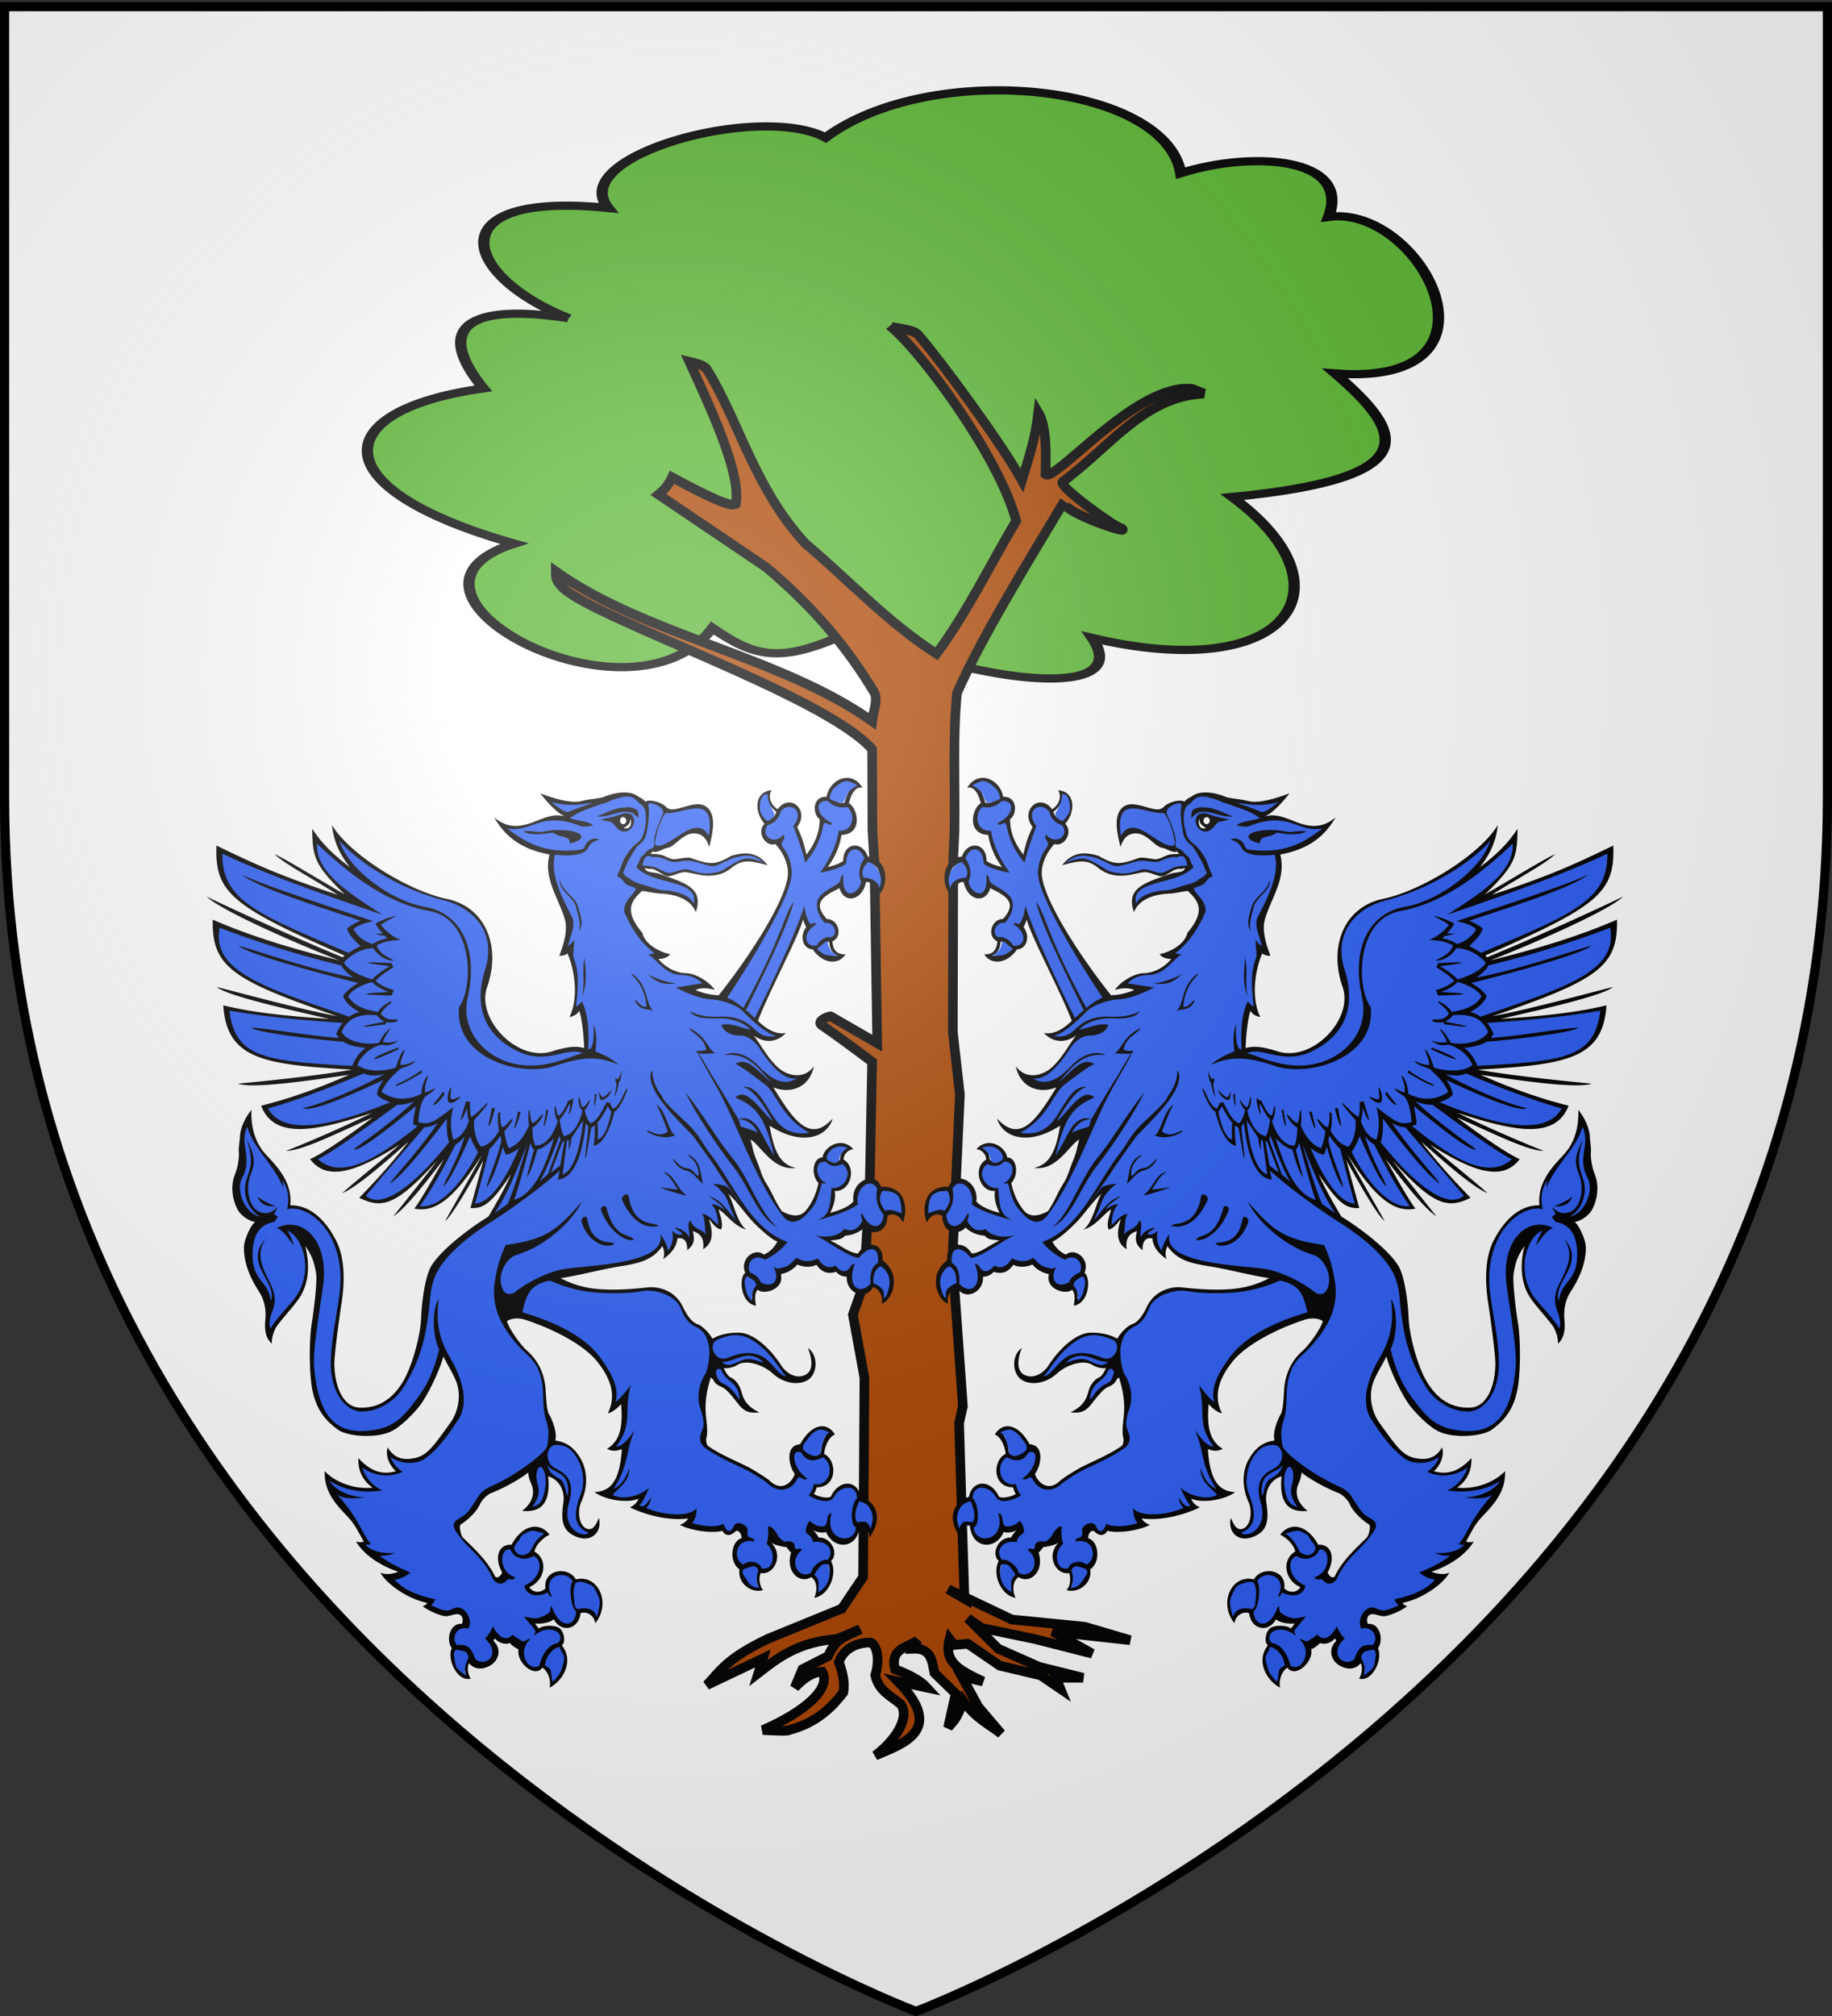<svg xmlns="http://www.w3.org/2000/svg" xmlns:xlink="http://www.w3.org/1999/xlink" width="600" height="660" version="1.0"><rect width="100%" height="100%" fill="#333333" stroke="none"/><desc>Flag of Canton of Valais (Wallis)</desc><defs><g id="c"><path id="b" d="M0 0v1h.5z" transform="rotate(18 3.157 -.5)"/><use xlink:href="#b" width="810" height="540" transform="scale(-1 1)"/></g><g id="d"><use xlink:href="#c" width="810" height="540" transform="rotate(72)"/><use xlink:href="#c" width="810" height="540" transform="rotate(144)"/></g><radialGradient xlink:href="#a" id="f" cx="221.445" cy="226.331" r="300" fx="221.445" fy="226.331" gradientTransform="matrix(1.353 0 0 1.349 -77.63 -85.747)" gradientUnits="userSpaceOnUse"/><linearGradient id="a"><stop offset="0" style="stop-color:white;stop-opacity:.314"/><stop offset=".19" style="stop-color:white;stop-opacity:.251"/><stop offset=".6" style="stop-color:#6b6b6b;stop-opacity:.125"/><stop offset="1" style="stop-color:black;stop-opacity:.125"/></linearGradient></defs><g style="display:inline"><path d="M300 658.5s298.5-112.32 298.5-397.772V2.176H1.5v258.552C1.5 546.18 300 658.5 300 658.5" style="fill:#fff;fill-opacity:1;fill-rule:evenodd;stroke:none;stroke-width:1px;stroke-linecap:butt;stroke-linejoin:miter;stroke-opacity:1"/></g><g style="fill:#5ab532;fill-opacity:1;stroke:#000;stroke-width:3.131;stroke-miterlimit:4;stroke-dasharray:none;stroke-opacity:1;display:inline"><path d="M264.364 332.717c-29.359-15.898-36.982-48.669 10.994-42.072-11.75-19.788 41.87-40.183 60.356-26.854 29.38-29.862 94.2-20.735 98.572 13.571 19.81-8.596 47.345-6.148 41.023 16.688 25.548-4.84 52.626 65.106 1.834 59.74 19.006 22.425 25.93 39.914-28.572 47.144 34.012 34.242 15.797 71.516-38.86 53.793 11.798 23.683-30.363 18.113-66.389-2.88-20.018 13.125-27.137 10.262-39.036-.913-22.553 41.196-96.825-14.002-55.008-32.214-54.239-21.074-51.486-51.031-8.564-59.215-14.095-23.716-3.67-32.592 23.65-26.788z" style="fill:#5ab532;fill-opacity:1;fill-rule:evenodd;stroke:#000;stroke-width:3.131;stroke-linecap:butt;stroke-linejoin:miter;stroke-miterlimit:4;stroke-dasharray:none;stroke-opacity:1" transform="matrix(1.18 0 0 .858 -125.748 -181.292)"/></g><path d="M291.7 106.889c9.903 8.029 35.471 42.478 41.114 63.623-8.649 14.548-16.056 29.99-26.119 43.51-15.99-10.235-28.66-24.073-42.984-36.127-16.945-18.544-21.712-40.335-32.42-57.323-1.44-1.274-3.53-1.646-5.512-2.133 6.185 13.61 17.18 36.525 15.193 46.56-1.264.635-4.116.295-20.87-8.727-.93 2.087-2.376 3.964-4.429 5.643l35.405 23.92c16.183 13.689 26.807 26.774 35.372 41.05 1.094 2.564-.494 6.138-.82 9.22-29.878-21.213-74.127-28.045-103.622-49.022-.006 3.095.558 3.11 1.542 4.462 7.03 9.667 86.088 35.48 102.08 53.747l.098 26.545.656 10.632.394 25.298.525 33.764-15.16-8.76c-.185-.361-5.158 1.46-2.985 2.887 3.49 2.29 12.078 8.658 16.471 11.976l-.754 39.014-1.903 33.403-3.643 10.336 3.774 20.64-.197 32.615-.098 14.7-.132 17.948-6.956 10.336-24.347 9.943c-13.63 6.564-15.499 10.546-19.884 15.093l18.375-8.728-1.477 4.758c6.577-5.11 13.165-10.184 25.824-11.123l7.48-3.183c-3.167 2.008-7.73 2.117-10.433 8.76l-8.466 4.332-2.494 6.005c2.982-3.222 5.976-5.102 8.958-5.185 3.173 5.377-5.665 13.098-19.392 19.097 3.95.182 8.304.425 8.465 0 9.589-2.358 14.802-8.326 17.883-12.337.57-3.314-.283-6.629-1.476-9.943 1.602-4.623 6.291-6.463 10.434-6.365 1.217.292 3.474 3.96 1.477 10.73 1.207 5.112 4.884 6.578 8.465 9.548 2.96 4.563-2.252 12.153-8.465 16.701 8.66-3.759 23.257-8.088 7.448-24.248l9.45 2.002c-1.8-1.989-5.079-4.017-10.434-6.005-1.676-7.065 4.305-6.949 7.448-9.516l-1.476 2.79c5.935-.242 6.171 4.06 6.956 7.94l6.956 6.76-2.494 11.156c1.5-2.037 2.666-2.122 4.988-8.761 4.142 5.802 8.26 7.495 12.403 10.73l-7.449-8.762-5.446-9.942 6.956 1.608c-7.562-3.582-13.011-6.176-10.96-13.912l1.51 1.968 4.462-.393 10.435 7.153 13.42 3.182 6.464 4.397-1.476-3.609h8.925l-14.405-3.577-13.42-5.939-9.943-9.942 4.496 3.15 17.39 3.61 18.867 4.79-12.928-7.186 25.364 2.79-14.896-4.398-23.888-2.362-15.52-7.383c.042.21.088.413.13.624l-5.479-3.183 5.349 2.56-.82-26.513-.46-15.193-.46-15.29 1.248-5.414-3.446-48.038 2.461-54.01-2.297-20.31v-8.072l.066-25.627.066-23.46.393-8.729c.281-15.082-.653-30.199.82-45.28 7.936-18.089 23.628-43.567 35.143-62.771-2.264 3.019 22.56 11.495 18.769 8.86-2.165-.288-20.488-13.6-19.393-15.193 15.757-11.563 26.792-28.044 46.397-28.94l-3.839-1.51c-18.236-2.107-44.792 30.608-48.103 27.923.336-8.515.119-16.152-2.33-20.212-1.011 8.827-3.294 15.343-5.38 22.214-6.651-12.056-26.492-39.022-33.93-47.61-1.685-1.948-7.786-2.165-9.055-2.757z" style="fill:#a40;fill-opacity:1;fill-rule:evenodd;stroke:#000;stroke-width:3.15;stroke-linecap:butt;stroke-linejoin:miter;stroke-miterlimit:4;stroke-dasharray:none;stroke-opacity:1;display:inline"/><g id="e" style="display:inline"><path d="M376.487 409.572c-.792 3.468-1.077 7.306 2.649 9.101-.667-2.973.111-4.827 2.725-5.887-.64 3.385.529 4.65 2.253 5.77-.334-2.532.444-4.122 2.697-3.945.612 3.003 2.753 4.769 5.033 6.064-.612-1-.667-2.796-.111-4.033 1.684 2.023 3.59 3.18 5.735 3.883 2.601.853 5.554 1.04 8.891 1.298 4.783.353 12.208 1.649 17.853 1.972-4.005 2.562-8.064 4.063-13.682 4.74-4.032.5-7.813.618-13.32.5-2.641-.059-8.147 1.296-10.26 7.065-.834 2.296-2.253 4.946-3.977 5.682-1.668.677-3.698 3.444-4.31 4.975-3.587-1.796-8.342-1.237-9.176-1.06-4.839 1.09-9.343 7.094-11.457 11.186-1.418 2.708-4.644 5.005-7.647 3.415-2.141-1.148-2.252-4.504-1.112-8.095-3.114 2.56-2.336 8.095.667 9.832 2.92 1.648 7.703.677 10.873-2.797 2.809-3.032 7.786-5.18 10.761-3.709 1.057.53 2.726.971 4.394.648-.445 1.148-1.057 2.62-1.919 3.09-1.724.943-2.697 3.12-2.947 4.71-.529 3.091-1.669 4.858-5.006 6.948 2.53-.118 4.366-.118 6.396-3.327 1.502-2.325 3.059-4.592 4.143-5.328.751-.53 2.364-1.089 2.864-2.708.028-.059.445-.677.78-.795 1.195 3.18 2.696 6.888 2.474 12.747-.028 1.383-.111 4.445.5 5.916.195.471.14 2.032-.194 2.355-3.115 2.885-9.733 6.27-12.541 8.125-1.64 1.119-5.117 3.739-5.729 4.445-3.42 4.004-6.951 1.207-8.036-1.383 1.752-2.767 2.252-9.214-2.475-9.067-3.976-6.005-8.87-6.506-11.067-2.09 2.085.647 3.476 3.562 3.893 5.74-3.949 2.296-3.281 10.833 3.281 10.156-.167.118.807 2.06 1.001 1.943-1.335 1.177-4.838 2.06-5.31 1.207-2.865-4.946-8.593-4.563-9.233 1.06-2.086.618-7.953 5.033-1.53 12.952-.305-2.532 1.252-4.474 2.642-4.003 1.28 7.212 8.76 6.917 10.678.942.668.382 2.976-.06 3.977-.942-.445.47-1.474 2.09-1.53 2.531-4.115.147-5.84 5.652-3.225 7.595-1.78 4.18 1.613 10.715 6.256 10.98-1.14-1.678-1.585-5.034.362-6.505 3.42 1.883 8.008-2.002 5.561-8.184.445-.383 1.03-1.472 1.307-1.796 1.113-.235 3.587-.912 4.644-1.854-3.782 4.415.111 10.332 4.06 9.184.973 1.825.5 4.592-.334 5.358 3.587.795 7.87-2.59 6.813-7.065 3.142-2.561 1.947-8.92-1.474-9.626-.194-1.413.834-3.003 1.836-2.179 1.863 1.472 3.309.795 3.92-.647 3.254.618 9.872-.913 13.07-3.003-.946-.206-2.197-.824-2.753-1.766 5.089.294 12.207-1.678 17.769-5.034-1.39-.441-2.364-1.325-2.92-2.443 3.532 1.207 10.428-.471 13.487-3.238-5.061.176-8.12-2.738-9.65-12.6 1.085.265 2.753.707 4.589-.5-3.782-1.913-5.59-5.534-5.562-13.541.5.56 2.697 2.414 4.366 2.502-3.698-5.976-1.029-11.922 1.863-16.308 3.977-5.947 13.542-11.746 21.467-15.043 1.53-.618 3.727-.942 5.506 0-.361 2.326-3.531 7.713-5.45 9.744-2.308 2.384-4.7 6.358-4.7 12.099 0 2.178.334 6.653-.389 8.213-.778 1.619-2.141 5.858-1.223 8.36-4.088.854-6.146 3.532-7.508 6.594-1.669 3.65-1.419 8.655 1.056 13.07 1.53 2.679 1.39 6.8-.445 8.243-1.974 1.5-3.42-.354-4.56-2.738-.75 4.798 3.476 8.066 8.565 4.651 3.198-2.178 3.281-5.24 2.03-10.42-.584-2.474-.167-6.712 4.032-8.508-.084 8.478 3.198 11.127 9.037 10.038-3.643-2.237-4.338-5.446-3.754-7.507.306-1.148.946-2.678.779-4.239 3.058 2.002 8.37 4.298 12.235 5.417 1.001.265 2.948 1.796 3.615 3.032 1.335 2.473 4.421 4.74 6.562 5.858.779.412.14 3.591-.25 4.033-2.836 3.385-6.924 7.654-8.898 12.805-.445 1.207-1.975.354-2.392-.883 2.114-4.68.39-8.92-3.698-8.272-3.865-5.946-9.316-6.476-12.068-2.12 2.419.972 4.588 2.944 5.144 4.828-4.171 2.944-2.53 9.273 2.53 10.922-.64 1.59-2.92 2.384-4.95.853.279-6.123-7.813-6.358-9.676-1.972-7.035-1.119-10.484 8.243-4.867 14.13.195-2.679 2.587-4.092 4.338-3.474.862 4.71 6.285 5.947 8.482 1.12 1.14.941 3.865 1.177 5.923.794 0 .03-1.03 1.678-1.03 1.648-1.556-.942-5.422-.706-6.645.677-1.168 1.325-1.363 4.504-.056 5.152-3.615 5.593 1.03 11.363 4.922 12.835-.695-2.208.084-5.181 1.724-6.388 2.725 3.179 8.036-2.444 6.896-6.33.779-.44 2.003-1.383 2.559-2.237 1.362.53 3.587-.294 4.532-1.854 0 .03.473.795.473.795-1.919 2.09-1.585 5.034.445 6.74 1.613 1.385 5.59 2.68 7.758-.5.779 1.266.695 3.386-.111 4.828 4.143.824 7.007-6.594 5.06-9.98 1.67-2.737-.138-7.947-3.78-7.24-.724-1.237-.502-3.18 1.473-3.18.834 0 2.419.442 3.281.353 1.335-.147 4.894-1.854 7.035-3.797-.667.088-1.418-.471-1.557-.854 6.062-1.825 12.124-7.035 13.681-10.656-1.696.942-4.004.706-5.589.206 4.338-1.855 9.872-5.505 12.346-10.568a3.36 3.36 0 0 1-2.419.235c1.252-2.708 2.114-5.328 4.227-8.036 3.281-4.121 6.785-8.39 5.979-14.866-3.115 3.915-9.01 6.535-14.46 6.417 2.502-2.09 4.199-5.151 3.643-9.567-3.198 4.21-6.758 6.006-11.318 5.093 1.835-1.884 2.947-5.122 1.919-7.624-1.558 3.385-4.2 4.15-6.396 4.15-5.172 0-6.84-2.09-13.681-10.008-2.698-3.091-4.227-8.037-3.087-12.423.584-2.326 2.253-5.534 3.42-8.448 1.14 3.355 4.644 9.684 7.814 13.688 1.697 2.178 6.618 6.564 10.01 8.007 5.145 2.178 14.266.47 16.824-1.766 3.31-2.856 6.813-6.83 7.091-15.337.167-5.888-.667-14.071-1.78-18.516-1.056-4.092-2.864-12.835-2.697-15.22.195-3.002.64-5.652 2.642-8.89-1.001 5.623-.223 11.922 3.532 16.309 2.002 2.384 5.06 5.063 7.396 7.712.779.854 2.114 3.444 2.086 5.417 1.557-1.737 2.058-3.915 1.39-7.625-.64-3.473-.139-6.476 1.224-9.007 1.612-3.062 4.004-8.302 3.448-14.1-.195-2.12-2.559-6.536-4.171-7.566 1.585-.353 3.837-1.973 4.838-3.798 1.168-2.207 2.364-7.153.084-11.657-1.057-2.09-1.752-4.945-1.752-6.653 0-1.354-.723-4.18-.751-4.621-.278-2.768-2.197-5.976-4.338-8.213.75 5.416-.362 10.45-3.059 14.012-2.614 3.503-7.87 9.155-6.395 16.72-8.092.589-11.819 8.92-12.903 11.275-3.087 6.623-1.669 15.13-.39 20.43 1.39 5.622 3.755 16.308 3.921 18.957.501 7.86-2.057 13.365-6.423 14.012-6.285.942-10.984-2.06-14.46-6.888-3.198-4.386-6.702-13.806-7.369-19.4-.528-4.356-2.28-12.51-4.477-15.601-3.504-4.887-12.902-10.774-19.187-13.924-2.864-4.063-5.673-8.007-8.147-12.452 6.673 8.125 9.26 9.98 13.514 9.331 0 .03-5.283-14.394-5.283-14.424 4.226 6.3 10.983 16.043 13.486 17.78-2.224-3.503-9.148-13.04-13.264-19.546 9.983 12.982 16.212 16.72 22.552 14.836-1.975-1.825-10.567-14.542-10.567-14.571 6.09 6.594 13.153 14.189 17.268 16.426-3.67-3.915-10.288-10.804-15.266-16.19 13.737 12.48 18.214 13.864 25.36 9.478-5.645-4.857-11.4-10.185-16.795-16.043 7.591 5.593 17.185 12.658 21.967 14.16-4.31-3.298-13.32-9.185-19.27-13.572 15.405 8.007 23.886 9.126 28.336 2.12-5.868-1.972-20.578-11.186-20.578-11.216 9.232 3.032 22.802 8.537 27.724 7.978-4.922-1.413-17.324-5.417-27.724-9.45 15.934 3.621 31.005 6.477 34.315-5.24-10.234-1.648-18.937-4.091-28.197-7.212 11.4.648 30.31 1.826 34.759-.265-5.506-.029-23.386-.205-35.816-1.236 27.196-3.974 38.68-6.564 38.29-23.49-9.898 3.384-21.828 5.416-32.534 7.093 12.514-4.062 31.005-9.92 34.064-12.952-4.755 1.56-24.526 8.95-36.65 12.334 31.395-13.982 37.707-18.604 36.066-33.382-12.235 6.653-25.332 11.687-38.18 16.073 14.238-7.065 35.427-18.78 39.46-23.403-4.811 2.944-26.946 15.573-40.627 22.55-.195-.148-.39-.324-.584-.501 33.786-18.398 38.597-23.05 36.761-37.621-11.595 6.918-18.742 11.01-36.316 18.575 6.062-4.798 16.24-11.392 18.464-14.336-3.337 1.884-13.931 9.714-20.689 14.424 8.926-10.214 8.926-12.805 8.343-21.283-2.753 5.181-6.535 9.273-10.678 12.953 2.78-4.151 4.337-8.42 4.449-13.571-4.978 10.068-22.357 22.667-33.591 26.023-12.013 3.59-15.74 16.308-10.234 28.524 4.338 9.656-7.369 24.168-18.325 21.755-4.338-.972-7.48-1.207-10.15-.177-.25-3.061-.166-9.214.501-11.716.473.824 1.696 1.62 3.198 1.648-2.809-4.445-3.403-12.681-1.123-19.776.723.5 1.752.619 2.614.5-1.696-3.502-3.456-7.764-2.65-11.473 1.474-6.8 5.486-13.068 2.95-20.23 8.231-2.326 13.03-6.335 16.2-13.047-4.254 4.21-8.37 3.68-13.18 2.208-4.06-1.207-6.048-1.577-8.884-.576 1.807-.883 4.365-3.665 7.063-7.845-4.644 2.237-9.386 3.95-12.389 3.539-3.42-.5-2.83-.182-6.994-.598-4.206-1.445-8.73-1.326-10.76.558-.307.294-1.808 1.024-2.225 1.923-1.699-.708-5.165.7-6.382 2.263-.028.265-.946.706-1.14.765-3.09.814-9.07-2.704-11.837.755-2.098 2.624-1.104 6.946.69 12.062.53-2.393 1.476-3.94 3.518-4.493 3.983-1.078 6.98 3.42 9.38 3.598 1.308.089 2.229.844 3.915.96 1.349.092-.013-.972 1.628.537-4.431.2-4.262 1.403-6.752 2.158-1.088.33-4.423-.423-5.682.149-5.713 2.593-7.21 2.949-12.653.407-3.575-.672-7.936-.993-10.991 3.92 5.339-1.914 7.627-2.605 11.354-.103 2.477 1.637 5.283 2.222 8.823 1.535 1.746-.34 4.778-1.47 5.73-1.538 1.627-.117 3.34.746 4.899.85 1.436.097 2.913-1.624 4.353-2.388 1.476-.781 1.667-.044 3.036-.866 0 1.59-2.812 1.543-4.054 2.12-7.422 3.45-13.978 5.466-10.56 13 1.107-3.68 4.89-5.923 10.288-6.674 2.338-.325 4.03-1.023 5.85-1.352 3.577 2.767 6.28 5.608 1.018 13.04-.25 2.944-3.945 6.126-8.032 7.363.89 1.089 2.613 1.295 3.781 1.177-1.835 2.59-4.866 4.828-8.342 5.181-2.67.265-6.896 3.209-8.342 5.946 1.502-.588 4.143-1.265 5.979-.441-2.336 1.119-4.255 1.854-7.063 2.208-10.345-10.863-23.359-27.436-24.749-35.414-.612-3.59 1.057-7.477 3.059-10.008 3.003.736 5.673-4.063 2.808-6.594 2.948-4.033 2.28-10.274-3.114-10.215 1.196 1.62.973 4.21-1.363 6.064-4.365-4.916-10.038 1.266-5.589 6.035-.834 2.325-1.585 4.445-2.113 8.83-2.114-2.236-4.7-5.798-5.089-10.626 2.225-1.943 1.585-7.389-2.753-6.77-1.39-5.358-8.481-7.89-11.429-1.826 1.891-.618 3.504 1.001 4.644 4.445-2.67 1.855-3.587 9.98 3.198 9.626.473 2.444 2.364 6.594 5.144 9.597-1.863-.294-3.17-.53-4.977-1.442-.417-5.74-6.452-6.006-7.786-.707-6.535 1.06-5.895 10.627-1.557 12.688-.668-2.562 1.306-5.122 2.808-4.799 1.808 5.77 7.425 6.212 8.426 1.119 1.473.736 5.95 1.943 6.507 4.592.278 1.266-.39 3.003-1.752 4.68-3.365.177-4.811 5.682-1.113 7.095.028 2.856-1.14 4.269-3.726 4.357 2.447 3.238 7.341 2.414 10.067-2.414 3.114-.442 3.781-4.504 1.418-7.094.306-.766.584-1.472.75-2.473 1.92 5.299 12.18 20.9 16.796 30.261-1.974 2.355-5.117 4.975-8.37 4.504 1.891 1.796 5.784 3.592 10.122-.058-2.03 3.002-3.448 6.888-6.48 10.332-2.696 3.12-7.98 4.946-11.456.824 2.141 7.006 8.593 7.919 13.209 5.476-5.228 10.48-9.705 18.634-17.602 11.304 2.169 5.681 10.316 7.889 19.798.5-.64 7.83-2.03 12.246-6.951 13.836 7.174.382 10.455-8.331 13.264-10.039-.742 4.154-.348 3.144-1.252 6.398-1.145 3.471-1.11 5.049-2.509 7.77-1.824 3.548-1.641 4.418-3.97 8.882-2.947 2.002-5.7 2.532-7.73.324-1.446-1.56-3.254-3.945-4.477-8.007 2.28-2.973.973-8.096-1.974-7.86-.668-3.12-6.34-6.24-9.789-1.737 1.724.089 3.17 1.354 3.31 3.003-4.144 2.885-1.085 10.42 3.614 9.45-.25 2.472.974 5.092 2.003 6.711-2.475-.412-5.757-1.207-7.536-2.914.361-6.477-7.73-9.185-8.954-3.798-7.425.206-8.037 7.242-5.84 11.716.834-2.62 3.226-3.326 4.616-2.472.64 5.828 5.895 5.475 7.536 2.943 1.64 1.472 4.366 2.15 6.145 2.002 1.641 1.53 3.143.824 4.728 1.236-2.53 1.149-5.34 4.24-8.231 4.681-3.254-4.386-8.454-2.267-7.425 2.738-5.812 5.092-1.918 12.864 1.474 13.482-.834-1.913.334-4.769 2.197-5.358 2.836 4.269 8.648.884 7.87-3.944 1.334-.206 2.252-.618 3.197-1.825 2.864.588 4.56-.412 5.923-2.738 1.64.795 4.282.353 5.923-.589 1.446 1.531 3.615 2.385 5.395 2.532-.89 4.916 6.062 6.093 7.591 4.21 1.807 1.589.612 5.68 1.168 4.886 4.672-1.472 4.338-9.332 2.225-10.45 1.529-4.504-3.727-7.772-6.257-5.152-1.557-.589-3.142-1.501-4.56-3.709 1.69-.64 5.899-5.102 8.139-8.202 1.026-1.42 4.364-6.714 5.887-7.988-1.394 2.116-1.851 9.34-4.734 11.634 3.68-1.262 5.822-5.37 8.027-6.983.294.04-1.346 4.593-.114 6.296 2.193-.87 2.89-3.187 3.448-3.505" style="fill:#000" transform="rotate(5 734.515 91.035)scale(1.05)"/><path d="M414.197 275.656c-5.805 2.11-8.962 1.465-13.038 1.406 2.53.589 6.128 1.456 8.04 2.2 1.863-.47 2.44-1.42 4.998-3.606m-23.584.351c-1.312.056-2.414.541-3.332 1.895-.723 1.03-1.856 1.304-2.078 3.011-.278 2.15.223 4.462.78 6.022.472 1.354.851 2.718 2.659 3.837 1.89 1.177 2.62 2.204 3.867 3.76 1.19 1.483 1.474 2.988 2.858 5.196.771 1.604-.056.082-1.468 2.476-1.07 1.815-2.433 1.694-3.545 2.43-.64 1.176 4.114 3.316 4.126 7.016-2.277 7.255-5.778 11.56-8.253 13.71.723.294 1.442.316 2.11.198-2.92 1.913-4.504 6.421-9.37 7.275-2.53.412-4.695.738-6.725 3.24 2.78.207 5.562.39 8.315.566-2.809 1.737-6.844 4.058-10.653 4.646-4.477.707-8.343 3.06-9.4 4.326-2.864 3.473-6.678 7.716-9.904 8.864 4.588.265 5.45-1.68 7.84-4.035 2.17-2.12 5.519-3.412 8.911-3.53 3.365-.118 6.807-.713 9.476-2.568-1.585 2.855-6.15 2.822-9.292 3.087-4.56.412-7.778 2.59-9.14 4.356 3.003-.765 5.703-2.675 8.956-2.292-.556 2.679-3.6 3.734-5.686 3.851-1.89.089-4.335 2.216-5.364 4.188-3.031 5.77-6.717 10.918-10.944 10.653 5.173 2.59 9.115-1.854 11.784-5.15 2.753-3.356 6.623-5.39 10.21-4.066-7.842-.177-10.217 5.15-13.832 9.537 3.115-2.532 6.326-8.732 10.47-6.465-2.642 1.56-7.347 6.082-8.682 7.26-3.086 2.767-4.34 10.955-12.35 16.048 5.229.56 8.43-1.947 10.348-5.273 2.78-4.798 4.621-10.948 8.987-10.683-3.476 1.06-6.52 7.63-8.3 11.31 2.42-1.56 6.927-11.786 10.96-8.254-5.59 3.15-8.589 5.8-10.424 19.136 2.614-5.328 3.719-8.92 4.998-10.363 1.775-2.02 2.772-2.228 5.181-2.078.407-1.053.987-1.944 1.59-3.454 1.594-3.015 1.357-2.964 4.799-9.63.825-1.598 1.59-3.377 3.79-7.748.512-1.018 14.855 1.444 15.697 4.203.91 2.984-1.063 6.794-2.98 9.782-2.598 4.047-8.205 10.555-8.529 11.08-.32.52-5.967 10.067-6.19 10.592-.902 2.124-6.034 10.383-6.312 10.898 1.195-1.443 2.554-4.759 4.111-5.288 1.947-.678 2.427-.82 3.638-.856-1.763 1.057-2.216 2.352-3.072 3.347-.923 1.071-1.42 4.1-3.073 8.559 1.235-1.767 3.57-5.7 5.411-6.954 1.519-1.035 1.787-1.029 2.277-1.468-.739 1.22-3.736 2.752-4.386 4.86.937-1.03 2.888-2.313 3.79-2.032-1.21 1.553-1.61 3.427-1.482 6.587 1.874-2.147 3.49-4.04 4.738-3.897-.905.989-.397 4.16-.642 6.74.5-2.031 3.452-1.736 4.509-5.15 1.279 1.265.2 4.68.84 5.18.306-1.265 1.737-2.479 3.99-3.362-.446 1.295-1.803 1.16-1.942 2.308 1.446.471 2.448-.915 3.088-1.268-.668 2.296.615 4.886 1.727 5.976 0-1.59 1.162-4.016 1.94-5.487-1.556 9.861 23.223 7.773 30.982 8.421 4.504.383 10.933 2.714 15.604 5.716 1.697 1.119 4.224.883 4.28-3.591.028-3.268-2.674-7.237-5.594-7.826-8.481-1.707-17.766-8.214-21.825-14.749 7.897 7.389 11.377 10.797 24.836 11.356 2.308 3.827 3.52 7.428 4.494 11.402.834 3.444.669 7.376-.444 10.79-1.446 4.357-4.422 8.87-7.091 11.784-2.726 3.003-3.686 4.614-4.326 8.529-.5 3.09.071 6.418.015 9.568-.055 3.738-1.266 4.975-.626 8.773.472 2.855.57 3.367 2.766 5.074 3.893 3.032 10.442 6.617 16.17 8.59 1.975.677 3.3 1.442 4.357 2.797 3.948 5.122 3.813 5 7.122 6.648 1.307.648 1.779 1.881.917 3.5-.723 1.354-1.925 3.268-2.843 4.387-2.725 3.326-5.894 6.81-7.23 11.02-.555 1.766-2.638 3.209-4.584 1.207-.557-.589-1.997.758-2.553-.596 5.284-2.237 3.914-9.83.688-8.712-.862 3.09-4.59 3.967-6.954 2.583-3.003 1.59-1.909 7.192 3.653 9.018-.584 3.709-4.366 3.797-6.924 2.797-.5-.177-.344 1.56-1.345 1.207 2.836-6.624-4.974-8.216-6.893-4.066 1.28 1.119 1.424 7.825-.245 9.385.362 4.533 5.386 5.835 7.444-2.201.695.177.12 1.385 1.177 2.033 1.084.677 2.526 1.18 3.805 1.268 1.168.089 2.674-.647 3.898-.794-.835 1.206-1.958 2.705-2.736 3.912-1.085 1.678.457 1.522-.015 2.14-5.284-3.532-10.015.362-7.123 3.01 2.698.119 5.035 2.526 6.48 6.588 3.699 1.708 6.592-5.094 2.171-8.39.5-.766 1.715 1.06 2.827 0 .696-.648 1.642-1.049 2.476-2.08 1.92 2.09 4.34.695 5.87-3.102.778 1.62 1.697 2.827 2.781 3.592-4.894 5.328.614 9.22 3.561 6.129.946-3.827 2.109-4.86 5.335-4.83 1.668-2.267-.337-6.037-4.035-4.83-1.613-2.443.114-6.123 2.338-6.77 1.307-.383 2.764.8 4.127.565 1.53-.265 3.078-1.295 4.524-1.972-.445-.382-1.109-1.038-1.498-1.803 5.367-1.62 9.67-3.828 12.09-7.184-1.724-.059-3.422-.67-5.09-1.818 4.255-2.179 7.178-4.184 9.125-6.068-1.92.294-3.5.06-4.891-.382 3.726-.148 6.944-.934 9.002-3.348-.612-.029-1.189-.03-1.773-.03 2.614-3.533 2.829-8.015 9.308-16.522-1.974 1.972-6.062 1.806-8.926 1.865 5.172-.678 9.211-3.042 10.852-6.221-4.227 3.297-9.765 4.831-16.217 4.478 2.726-1.501 4.958-4.361 5.625-7.688-3.504 3.091-8.35 3.946-12.41 2.415 1.473-1.148 2.79-2.712 3.347-4.89-3.115 2.59-7.959 3.15-10.99 1.207-4.588-2.915-7.84-6.942-11.065-11.005-4.171-5.18-1.949-13.514.749-19.166 2.558-5.387 3.895-10.765 2.032-18.86 2.225 2.678 3.145 10.883 1.254 15.681 1.946 5.652 4.081 9.947 7.474 13.863 5.7 6.505 8.864 9.609 17.484 9.491 9.955-.147 14.383-6.57 14.383-21.23 0-5.24-3.12-16.716-4.983-24.958-3.253-14.395 4.843-22.496 12.823-19.258-2.28.854-4.05 5.128-4.83 5.747.307-1.531.83-3.19 1.636-4.662-4.56 2.031-7.785 13.955.168 21.933 2.447 2.472 6.73 6.218 7.703 8.161 1.001-5.298-4.235-6.336-1.177-14.107 1.947-5.034 4.038-9.536.062-14.275 8.064 7.389-2.48 13.83.244 19.747.167-6.212 4.7-6.497 4.478-13.68-.222-7.506-3.304-10.51-7.642-10.805-.445-.471-.884-.967-1.33-1.468.362-.323.742-.654 1.132-.978a55 55 0 0 1-1.36-2.155c2.03 1.678 3.536 2.045 5.593 1.162 3.031-1.295 4.226-7.006 2.14-11.54-1.724-3.68-2.398-4.9.077-11.524-1.419 6.712-.717 8.19 1.146 12.518 1.946 4.533.162 9.804-3.286 11.983 4.644-1.237 7.115-8.798 4.585-12.625-3.92-5.976.112-10.221-2.92-15.697-1.417 7.154-7.246 12.251-9.582 20.022-.056-.794.048-1.59.076-2.415-1.696 2.974-1.587 6.27-.642 9.125-6.479-1.236-17.485 8.687-14.26 26.35 1.224 6.623 4.064 14.736 4.815 22.36.89 8.95-2.92 15.61-8.315 16.14-4.922.471-10.572-2.298-13.603-6.42-5.561-7.506-8.308-13.898-10.56-26.38-1.058-5.916-2.64-9.206-7.673-13.74-4.005-3.562-8.763-6.39-13.435-8.834-7.814-4.121-15.71-8.866-22.773-14.076.222.677.636 2.16.886 2.72-4.143.147-7.96-4.831-10.24-16.812-.167.412-.546 1.023-.657.993-.112 1.03 1.937 9.539 1.742 9.98-.39-.206-1.8-6.323-2.69-9.414-.39-.089-.813-.39-1.146-.566.028.707.363 4.427.947 6.282-3.364-.059-6.257-6.419-7.397-9.98-1.919-.737-4.73-6.333-4.646-6.863.722-.206 2.421 5.088 4.952 5.854.361-.383.67-1.235.81-1.941.361.088.702-.115 1.008-.321 1.641 2.502 3.418 5.85 5.67 6.174.752-1.03 1.197-2.587 1.392-4.294-.835-.53-2.004-2.525-1.865-2.996.806.706 1.386 1.96 2.415 2.078.612-.559.494-2.725.856-3.255.222.383.591 2.94-.688 4.295 1.112 3.709 3.447 7.18 6.45 7.504.528-1.324.84-3.332.84-5.334-1.807-1.501-3.227-4.41-3.56-4.646-.195 1.266.61 2.682.61 3.27-.556-.147-1.642-3.07-1.864-5.013.5.442.993.808 1.605.75.917 1.618 2.458 4.296 3.515 4.355.5-.088.418-2.63.78-3.072.333.236.43 3.81-.459 4.692 1.363 3.65 4.293 7.563 7.657 7.092.64-1.53.524-3.802.413-5.685-1.084-.207-3.446-2.643-3.668-3.79.862.146 2.084 2.222 3.53 2.399.696-.736.284-3.32.673-4.173.334.177.585 3.27.474 4.83 1.835 3.385 3.973 5.762 6.893 6.557.612-1.531.833-3.557.917-5.441-1.363-1.09-2.889-3.033-2.889-3.592 1.085.235 2.199 2.41 3.561 2.292.39-1.412.352-3.06.046-4.738.223 0 .499.245.75.245.277 1.854.415 3.589.137 5.502 1.696 2.296 3.42 4.112 6.006 4.524 1.558-2.09 1.928-5.38 1.483-8.559-1.669-1.383-4.475-4.185-4.753-4.921.778.176 3.867 3.383 5.563 3.912.39-1.265.08-3.38-.03-4.646.333-.176.891-.145 1.253-.351.667 2.03 2.1 5.04 2.155 5.746-.779-.323-1.687-2.506-2.354-3.683.167 1.472.107 2.934-.199 4.111 1.196 2.561 2.668 4.808 5.365 5.426.5-2.708.726-5.892-.887-10.072 6.174 3.739 7.655 5.153 11.326 3.622-.473-2.973-1.433-6.364-2.935-7.718-.305-.294-2.974-1.41-3.225-2.293 1.03.295 2.123.922 3.18 1.04.194-2.238-.974-3.598-1.391-5.334 1.279 1.03 2.357 3.503 2.552 5.593 4.171 1.796 8.74 1.412 12.41-1.62-2.001-3.444-3.977-4.656-6.174-6.51-.5-.413-4.069-.787-5.181-2.171.89.03 2.321 1.09 4.768.795-.25-1.649-1.262-3.146-1.818-4.677 1.112.412 2.454 3.438 3.316 5.41 4.088.825 8.956.683 11.876-1.849-1.53-3.09-4.87-5.156-8.04-5.686-2.085.648-3.482.324-5.456-.794 1.696.353 3.39.53 4.891 0-.473-1.296-1.834-2.859-2.751-4.066 1.724.854 2.672 2.305 4.035 4.218 4.31.471 9.904-1.236 11.295-4.386-2.447-4.622-6.728-5.044-11.372-4.249-.528.913-1.483 1.717-2.262 2.247 2.003.206 5.791.547 6.848.87-.918.384-4.723-.06-7.031-.03-.111-.265-.176-.378-.26-.672-1.084.324-2.396.296-3.592.061.056-.206.113-.406.169-.642 2.474-.088 3.426-.3 4.845-2.124-1.001-1.56-2.28-2.296-3.531-3.18a3.5 3.5 0 0 1-.03-.534c1.557.706 3.165 1.452 4.416 3.041 3.588-1.09 6.706-1.945 8.82-5.624-1.614-2.267-5.116-3.322-7.841-3.852-1.335 1.649-3.192 2.764-4.86 3.5 2.335.059 5.729-.277 7.091.076-1.28.471-5.263.809-7.932 1.162-.25-.56-.603-1.062-.826-1.65 1.891-.648 4.02-1.832 5.41-3.363-1.779-1.649-3.856-2.582-5.914-3.76.111-.412.393-.888.504-1.33 2.503-.206 5.643-.912 7.367-.794-1.474.706-4.59 1.184-6.786 1.773 2.141.853 4.133 2.177 5.884 3.56 2.892-1.118 7.036-3.237 8.315-5.945-2.78-2.59-6.061-3.861-9.537-3.714-1.28 2.296-3.497 4.27-6.083 4.417 1.752-1.442 4.09-2.118 4.952-5.15-2.447-1.149-5.087-1.13-7.673-1.1 2.308-1.031 4.445-3.049 5.808-5.197-1.557-1.03-3.342-1.544-4.982-2.339 2.224.147 4.501.86 6.587 1.773-.445 1.207-1.322 2.478-2.018 3.332.696-.03 1.75-.182 2.446-.153-.973.353-1.98.798-2.98.887-.223.265-.466.62-.688.855 1.585.207 3.188.493 4.661 1.376 2.392-.854 4.507-2.736 5.564-5.12-1.558-1.236-4.032-1.648-6.313-1.972 13.125-5.71 32.668-13.928 39.647-18.02-5.561 5.005-23.913 12.365-35.703 17.546 1.473.471 3.178 1.124 4.401 2.125-.584 2.355-2.255 4.025-3.729 5.762 1.363.5 2.56 1.096 3.867 1.773 27-14.365 38.099-19.753 36.514-34.236-10.678 6.3-26.08 13.622-47.992 23.277 8.314-6.594 19.716-14.597 18.325-23.782-9.677 10.892-20.304 20.463-33.15 23.966-13.46 3.68-11.656 24.903-6.512 30.614 2.92 15.69-17.095 23.397-27.801 20.954-7.48-1.678-13.154-2.701-20.328 1.39 1.89-2.119 4.48-3.624 6.954-4.89-.584-2.65-1.027-5.644-.137-8.529-.028 2.738.556 8.348 2.307 7.612-.64-4.916-1.125-10.121.627-14.978a6.3 6.3 0 0 0 2.002 1.467c-.973-4.946-2.05-10.027-.687-14.826.5-1.854-.391-2.77-.474-6.037.528.883 1.223 1.376 2.002 1.788-.834-2.708-3.088-6.351-2.033-8.88 2.836-6.797 5.692-14.237 3.577-19.777-2.67.5-8.863 1.527-10.531-1.3-.807-1.412-2.022-1.92-3.607-2.185 1.251-.854 3.524-.585 4.692 1.681.306.56.345.919 2.125.948 11.679.206 16.848-4.603 21.52-8.636-3.504 1.03-5.935.148-9.828-.794-4.366-1.03-8.673-.147-12.9 2.002-1.223.589-2.728.29-4.035.29.528-1.383 5.122-2.023 6.985-2.965-3.738-2.246-7.781-2.774-10.485-3.607-.695.03-2.663-.695-3.164-.902-1.748-.347-3.258-.713-4.57-.657m-25.906 103.137-.03.076c.124-.018.252-.046.382-.06-.127-.01-.233-.009-.352-.016m-.03.076c-2.832.424-4.56 1.923-5.732 4.8 1.18-.9 3.803-1.8 5.227-2.461.085-.967.26-1.686.504-2.339m27.006-99.896c.474-.011 1.063.01 1.834.092 2.67.416 4.66 1.429 6.878 1.925-1.863.463-3.762-.015-6.71-.52-4.838-.583-4.923 1.151-6.175 2.14-.203-2.008-.066-2.501 1.132-3.072 1.065-.507 1.62-.532 3.041-.565m.184 1.819c3.022.718 3.835.933 7.367 1.222-.946.53-2.297.85-3.24 1.147-.92.876-1.525 2.386-2.584 2.95-1.874.998-4.12-.24-4.508-2.675.143-2.05.796-2.556 2.965-2.644m89.151.733c-1.807 3.003-12.817 14.983-30.92 21.46-9.815 3.502-15.151 12.221-10.897 22.436 5.868 14.071-.719 22.28-8.116 26.548-8.536 4.975-15.472-.446-19.838 2.262 2.419-.029 11.126 4.126 20.358 1.712 10.233-2.679 17.018-12.184 13.847-22.192-4.838-15.249-.025-26.462 10.96-29.376 10.177-2.679 22.771-13.754 24.606-22.85m-58.644 2.155c.208-.01.413-.009.626 0 .244.01.484.033.734.077-2.92 1.442-5.814 1.364-9.262 1.07-2.225 2.12-5.215 1.171-4.937 3.82-5.84-.588-5.182-3.994 4.356-4.523 1.307-.06 3.042.197 4.432.168 1.235-.023 2.588-.534 4.05-.612m-8.972 15.926c1.39 2.885-3.661 5.947-4.05 8.773-.334 2.502-1.327 5.348-.214 7.703-1.975-1.972-.84-5.263-.367-7.794.528-2.885 5.131-5.68 4.63-8.682m107.217 5.732c-11.595 5.652-23.802 10.638-36.788 15.024-.362 1.207-2.059 2.992-3.393 4.08 13.041-3.561 31.588-11.945 34.786-12.975-2.058 2.502-23.305 10.424-36.208 14.81 2.141 1 4.091 2.227 5.12 3.699-.723 2.296-2.554 4.068-4.722 5.334 1.14.176 2.414.589 3.331 1.207 25.055-11.245 41.656-17.638 37.874-31.18m-112.643 19.197c1.363 4.091.447 7.07 1.865 12.104-2.141-4.798-1.615-7.807-1.865-12.104m-14.077 6.159c.195.913-3.747 3.032-3.775 10.745 1.808.382 2.691-2.482 3.47-2.217-1.585 3.768-3.471 2.47-5.64 3.883 2.67-2.326.662-8.113 5.945-12.411m125.94.642c-11.233 3.003-23.112 5.099-34.847 6.924.862.971 1.792 2.079 2.293 3.286-.25.412-.48.827-.703 1.268 8.926-1.383 24.27-5.502 26.884-5.502-1.473 1.472-18.373 5.182-28.245 6.801-1.334 1.237-3.845 1.935-6.71 2.553 1.975 1 3.575 3.032 4.632 5.181 27.307-3.827 36.168-5.792 36.697-20.511m-130.968.061c-3.059 3.209-4.285 3.583-8.65 3.76 3.058-.765 6.008-1.994 8.65-3.76m79.584 15.987c4.755 1.442 7.423 2.259 7.84 2.965-.722.089-3.312-.679-8.039-2.445.084-.177.143-.343.199-.52m-91.093 1.941c.111 1.09-4.393 3.12-4.616 7.153 4.783 1.354 8.619-3.974 9.37-3.592-3.782 5.74-9.01 4.527-12.014 4.998 2.336-2.09 2.171-5.468 7.26-8.559m102.525 5.181c-1.557.795-2.958 1.15-6.434.856 14.265 6.065 23.363 7.975 26.227 8.269-2.252 1.472-13.317-2.008-25.83-6.542 1.168 1.296 2.081 2.708 2.415 4.356-.612 1.09-2.616 2.147-3.867 2.736 18.52 5.8 33.988 7.75 38.103-1.406-7.063-1.266-18.49-4.236-30.614-8.269m-18.05.612c5.59 3.297 8.09 3.386 8.452 4.004-.806.324-4.09-1.005-8.65-3.301.083-.236.142-.468.198-.703m-62.313 5.395c.445 1.178 1.03 2.324 1.559 2.736.222-.118.414-.332.58-.627.14.736.1 1.414-.122 2.002.223 1.384.62 2.706 1.01 3.913-.557-.56-1.11-1.912-1.804-4.356-.612-.382-.917-2.137-1.223-3.668m53.555.52c1.029 1.472 1.697 3.593 1.085 4.83-1.752.588-2.676-.758-3.928-1.376 1.001-.265 1.999.762 3.195.32.25-.882-.38-2.538-.352-3.774m2.507 1.207c1.53 2.09 3.41 3.386 3.439 4.005-.946-.118-2.228-1.262-3.73-3.057.112-.324.207-.653.29-.948m9.308 2.384c11.957 8.95 18.437 11.867 20.022 13.221-1.446.736-9.674-4.41-20.435-11.769.667 2.09 1.327 4.565 1.3 5.625-.335.235-.938.377-1.3.642 12.319 8.213 24.85 15.189 31.913 7.535-3.837-1.325-13.863-7.213-26.181-14.75-1.113.266-3.345-.003-5.32-.504m-57.667 1.712c0 1.148-.003 2.124-.336 2.889-1.557.059-3.069-1.24-3.653-2.858 1.112.942 2.23 2.033 2.98 2.033.612-.442.815-1.357 1.01-2.064m.795.826c.195.059.401.123.596.152.111 1.207.471 3.08.443 3.669-.417-.736-.761-2.085-1.04-3.821m32.937 1.528c.695 2.885 1.578 5.006 1.467 5.625-.612-.5-1.47-2.467-2.415-5.411.334-.088.642-.155.948-.214m-7.994 1.941c.612 2.473 1.584 4.476 1.529 5.212-.584-.589-1.47-2.56-2.415-5.15.306-.03.608-.062.886-.062m-8.834.153c.39 2.384 1.159 4.084 1.131 4.967-.472-.294-1.022-1.933-1.773-4.906.223-.03.448-.061.642-.061m31.088.03c.278 2.856.505 5.498-.107 7.352 12.652 13.159 22.881 19.049 27.358 14.398-6.701-6.653-13.35-13.063-20.052-19.686-1.14.088-2.53-.125-4.31-.978 7.841 9.36 14.881 15.306 16.522 17.485-3.476-1.649-11.097-9.416-19.411-18.57m-50.36.49a9 9 0 0 1-.948 1.803c1.279 4.651 3.165 8.122 5.028 8.269-.25-1.62-.468-3.505-.413-5.212-1.112-1.06-2.166-2.447-3.668-4.86m-15.163.78c-1.272 3.281-1.323 3.562-2.797 8.665 2.948 2.296 5.983-1.335 6.511-.688-1.251 1.384-5.152 3.288-8.712 2.14 2.03-1.089 1.87-7.18 4.998-10.118m23.232 2.964c1.947 10.627 5.159 15.775 7.856 16.217-.779-3.386-1.527-6.947-2.277-10.332-.223-.148-.435-.114-.657-.29.139 1 .181 2.33.32 3.331-.528-1.295-.88-1.95-1.13-3.775-1.113-1.384-3-3.738-4.112-5.15m37.232 1.804c3.003 7.506 7.23 12.916 8.009 14.947-2.114-1.442-5.73-7.688-9.706-14.87-.611 2.295-1.34 3.838-2.063 5.104 6.118 9.685 13.82 16.532 19.548 15.208-3.81-4.504-8.317-11.001-12.655-18.066-.723-.442-1.77-.999-3.133-2.323m-11.157.703a29 29 0 0 1-.138 1.62c2.03 6.3 5.616 12.207 5.839 14.061-1.53-1.53-3.923-6.295-6.175-12.212-.167.795-.41 1.996-.688 2.614-1.474-.147-2.985-.873-4.264-1.697 5.116 9.685 10.83 16.457 15.223 15.957-1.558-3.945-3.727-9.841-6.007-16.553-.89-.47-2.623-2.436-3.79-3.79m-18.295 1.65-.245 1.208 4.83 10.408 2.843 2.064c-1.92-2.503-4.62-7.821-7.428-13.68m1.757.642c3.588 8.979 7.916 16.93 14.062 17.99-1.001-1.914-3.94-9.515-6.664-17.287-.112.766-.37 1.823-.871 2.324 1.028 2.708 2.027 5.681 3.056 8.36-1.307-1.266-2.584-4.24-4.142-8.391-1.585-.147-3.494-1.347-5.44-2.996m8.452 1.086c2.892 7.388 5.75 14.695 7.78 18.08 1.418.795 2.83 1.622 4.249 2.446-5.089-6.33-8.386-13.49-12.029-20.526m-11.6.091 1.926 7.413 3.102 2.002-4.478-9.384zm-38.088 7.49c-.083.971-3.314 2.404-2.675 6.908 1.168-.295 1.363-2.291 3.393-2.644 2.308-.413 3.394-2.995 4.173-3.378-.695 1.943-2.03 3.433-4.005 4.08-1.974.648-3.122 3.008-4.707 4.51.695-5.181.178-7.004 3.821-9.477m134.973 1.406c-.89 2.767-2.954 3.38-5.456 3.438 1.974-.883 3.788-1.996 5.456-3.438m-126.75 3.27c-2.42 1.943-2.802 3.792-4.081 5.824.334.264 5.312-1.072 5.7-1.1-1.89.912-6.893 3.048-8.283 3.255 2.975-2.414 3.216-6.978 6.664-7.979m12.013 6.038c.74-.064 1.815.827 1.452 1.818-2.364 6.27-5.824 9.41-10.607 8.88.918-1.501 7.735 0 8.513-9.95.035-.496.306-.72.642-.748m7.306 2.995c.556.017 1.187.56.978 1.315-2.113 7.536-7.45 10.597-9.37 9.95 1.169-2.09 6.005-.615 7.673-10.653.073-.442.385-.622.719-.612m6.129 2.812a1 1 0 0 1 .137 0c.594.046 1.307.777 1.116 1.605-1.64 7.065-7.596 9.153-9.598 7.505 1.029-.972 6.985.295 7.764-8.33.046-.512.282-.748.58-.78m12.655 18.876c-5.84 3.268-11.548 4.807-17.027 5.395-3.976.413-7.318.736-11.6.383-3.587-.295-9.921 2.056-11.173 6.266-.556 1.884-1.467 4.615-4.08 6.175-2.559 1.53-3.323 3.281-3.684 6.343-.306 2.502.872 7.407 1.956 8.849 2.364 3.15 3.254 7.183 2.308 10.745-.528 1.943-.84 4.718-.06 6.19.945 1.795 2.011 3.996-.658 6.174-4.978 4.004-10.465 6.659-12.579 8.101-1.835 1.236-4.87 3.537-5.731 4.509-2.614 2.885-6.668 2.883-8.865-.443-1.39-2.09-1.56.7-3.424-.184 4.366-3.297 4.613-10.18 1.192-8.207-1.279 2.855-3.614 3.268-6.618 2.002-3.67 2.973-1.049 9.526 3.623 8.055.167 1.089 1.172 2.833 1.895 3.393-1.335 1.118-6.07 3.679-7.795 1.176-2.224-3.297-7.502-3.714-7.168 1.055 2.086 1.354 2.994 8.514 1.131 8.926.695 5.77 10.55 3.526 7.214-4.952 1.947-.206 1.087 3.895 2.95 3.836 1.668-.059 2.89-.856 3.974-2.063.89.706 1.407 1.995 1.574 2.995.195 1.12-1.858 1.269-1.941 3.653-4.7-.382-6.699 3.621-3.974 5.976 1.39-.736 5.165 1.718 5.304 3.455 3.948 2.06 7.174-3.891 2.307-7.306.612-1.354 2.196.823 2.14-1.62-.028-1.09 1.728-1.655 2.507-1.36.584.235 2.002-1.233 2.308-1.88.917-1.973 1.891-3.681 3.087-3.21-.39.412.14 4.21.78 5.181-3.143 3.268-1.196 9.018 2.307 7.428-.055-1.501 3.282-3.193 5.396-1.574 2.558-1.148 2.341-5.82-.55-6.908-.974-.383-2.229-.264-3.424.03-.084-1.913 2.58-.3 1.773-3.744-.306-1.325 3.152-3.733 4.264-1.437.612 1.266 2.223 2.474 3.057-1.146 2.641 1.177 7.36-.041 9.751-1.1-1.001-.737-1.667-2.728-1.834-4.494 2.345 2.716 10.897 1.366 15.865-1.56-.619.164-1.547-1.305-2.094-3.071 2.642 3.238 3.084 2.746 3.974 2.216-1.113-.795-2.588-3.506-3.561-5.243 2.78 2.238 8.369 3.36 11.539 1.3-1.53-1.855-5.669-3.475-5.808-7.979 1.14 2.856 2.503 4.967 5.395 6.144-5.756-7.506-4.666-11.622-8.253-17.775 1.807 2.149 4.143 4.794 6.312 4.646-6.034-6.623-3.232-10.481-6.236-18.753 1.252 1.472 3.45 3.922 5.258 4.952-1.557-3.71-.138-8.22 3.393-14.107 4.06-6.741 12.095-12.012 23.079-16.339-1.78-5.387-3.08-8.387-9.476-9.094m-55.466 21.979c-3.36.033-5.901 1.708-8.865 4.845-3.309 3.503-5.087 7.865-6.45 9.308 2.28-.089 4.368-5.865 7.872-7.337 3.309-1.383 5.59-1.176 9.873.03 4.144 1.178 5.785-4.823 2.782-5.853-1.981-.68-3.685-1.009-5.212-.993m-3.592 6.755c-1.775.011-3.542.644-5.043 2.476.75.088 3.724-2.238 6.755-1.207 3.476 1.177 4.679 1.673 6.236-.123-1.696.442-3.894-.52-6.175-.962a9.3 9.3 0 0 0-1.773-.184m8.972 3.27c-.334.01-.663.235-.84.765-1.307 3.945-4.784 3.562-4.784 9.155.834-.206.759-2.084 3.79-4.616 1.14-.942 2.358-.708 2.858-4.035.104-.699-.467-1.282-1.024-1.268m52.898 19.198c-.51-.005-1.157.1-2.017.32-4.338 1.12-7.503 9.66-4.555 15.636 2.92 5.888 3.061 10.062-1.36 12.182 1.473 1.707 8.418-1.536 5.303-9.69-2.892-7.536.749-9.508 3.668-11.51 1.697-1.148 2.123-3.998 1.177-5.44-.63-.952-1.095-1.487-2.216-1.498m3.164 5.853c-.834 1.737-2.537 1.996-4.54 3.821-2.002 1.826-1.442 6.063-.886 6.328.278-.854.309-4.227 1.727-5.258 2.225-1.56 3.143-2.241 3.699-4.89m2.048.596c-.275.035-.55.27-.749.734-.612 1.443-.614 3.317-.336 4.906.834 4.386 2.155 6.276 4.768 6.511-1.112-1.118-2.927-3.444-2.4-6.358.279-1.648.425-3.188-.076-4.63-.26-.755-.748-1.22-1.207-1.163" style="fill:#2b5df2;fill-opacity:1" transform="rotate(5 734.515 91.035)scale(1.05)"/><path d="M392.342 282.284c.528 0 .973.5.973 1.119 0 .618-.445 1.089-.973 1.089-.529 0-.974-.471-.974-1.09 0-.618.445-1.118.974-1.118m-2.139 1.566c.445 1.119 1.2 1.238 2.146 1.945-.667.117-1.373.248-1.902-.37s-.665-1.632-.443-2.368zm-76.025 25.316c-.5-3.12.417-5.24 3.226-6.123.834.707 1.195 1.502 1.279 2.473-2.002-.03-3.42 1.649-4.505 3.65m2.336 102.855c0-4.593 1.835-6.653 5.422-6.3.556.618.723 1.472.5 2.797-2.808-.677-4.393 1.236-5.922 3.503m6.323 23.523c-.779-2.06-.677-4.543 1.52-6.604.834.265 1.89 1.332 1.973 2.392-1.613.853-2.631 2.504-3.493 4.212m22.763 43.77c1.975.383 4.088 1.708 4.616 5.917-.5.5-1.64.265-2.113 0-.445-2.737-1.362-4.592-2.503-5.916m-11.651 28.172c-.195-2.267.028-4.533 3.142-6.035.278.324.445.707.5 1.119-1.584.059-2.64 2.443-3.642 4.916m15.266 17.015c-.723-1.501-.89-2.973-.445-4.445.779-.177 1.53.147 2.197.971-.945.354-1.418 1.767-1.752 3.474m72.05 1.472c.25-3.503.833-7.036 6.395-6.565.194.442.194.766.111 1.06-2.725-.736-4.978 1.648-6.507 5.505m13.57 19.635c-1.085-2.002-1.363-4.269.138-7.095.473.03.834.236 1.196.618-1.057 1.973-1.307 4.151-1.335 6.477M319.291 278.519c2.007-.288 4.563.88 5.863 4.898-.398.435-1.56.46-2.073.44-.944-2.592-2.161-4.726-3.79-5.338m27.488.768c1.147 1.767 1.896 4.176-.908 7.213-.546-.18-1.276-1.183-1.383-1.648 2.108-2.06 2.667-3.75 2.291-5.565m-17.486 51.862c2.166-.06 3.62-.516 4.448-3.775-.823-.72-1.181-.793-2.123-.793.03 2.012-.45 3.627-2.325 4.568m35.872 104.311c1.493-1.41 1.267-3.336-.32-5.821-.693.313-.889.778-1.08 1.599 1.16 1.322 1.596 2.691 1.4 4.222m-33-44.254c2.096-.25 3.26.846 4.34 3.45-.679.359-1.6.358-2.305.005-.403-1.898-.778-2.662-2.035-3.455m38.95 133.778c1.763-1.003 2.179-3.635 1.183-6.443-.743.134-1.142.537-1.508 1.288.838 1.572.853 3.715.325 5.155m65.99-21.976c1.985-.31 4.565 1.065 6.343 4.871-.322.644-1.561.11-2.177-.12-1.253-2.44-2.685-3.884-4.167-4.75m27.346 41.155c1.691-1.133 1.489-4.162.306-6.888-.732.19-.882 1.041-1.197 1.818.94 1.505 1.32 3.594.89 5.07" style="fill:#fff" transform="rotate(5 734.515 91.035)scale(1.05)"/><path d="M328.912 282.763a5 5 0 0 0-.75.06c-1.334 1.797-3.662 2.71-5.914 2.416-2.475 2.826-.985 7.948 3.408 7.153.695 3.65 3.572 8.881 6.909 12.502-2.837-.118-7.486-1.141-8.376-2.2-.417-4.652-4.39-5.779-5.808-1.01 1.057 1.06 2.778 4.183 1.666 6.832.111 3.327 6.864 7.156 5.334-2.323 1.363.353.417 1.885 2.308 2.797 3.254 1.59 5.988 2.76 6.572 4.998.64 2.532-.638 5.103-1.834 6.633-2.947-.118-3.977 3.821-1.696 4.616 2.308-.471 4.134 1.025 4.83 2.231 4.06.177 4.205-4.438-.383-6.587.668-1.413 1.297.591 2.048-.734.612-1.089 1.058-3.056 1.086-5.44 3.948 9.802 16.686 30.635 18.493 33.578a75 75 0 0 1 2.507-2.705c-12.096-19.723-16.218-27.704-17.776-32.326 3.532 3.857 4.037 9.78 18.525 31.592 1.501-1.471 3.057-2.74 4.753-3.652-3.087-3.827-21.769-27.468-23.354-36.27-.417-2.354.08-5.943 1.804-8.68 1.473-2.326-1.33-2.156-.413-4.158 3.476 3.356 7.414-.522 4.661-3.378-1.807-.294-3.86-1.801-4.248-3.744-3.198-3.474-7.895.38-3.669 4.707-.222.854-2.118 7.278-2.674 11.723-3.476-3.326-5.498-7.093-6.527-10.714-.778-2.767-2.208.91-2.904-.856 4.64-2.732 4.912-7.021 1.422-7.061m51.385 70.153a2.4 2.4 0 0 0-.474.016c-3.076-.024-2.874 1.837-4.203 4.447-1.718 4.106-3.901 8.497-6.053 13.496-4.338 10.079-8.65 27.63-15.88 39.326-2.303 3.726-5.313 2.707-8.177-.03-1.863-1.738-2.879-2.77-4.63-7.627-.807-2.297-1.012-.219-1.651-1.131 2.975-1.472 3.337-7.234-.612-6.557-1.196 1.59-2.918 1.911-5.059 1.146-3.392 2.738-.083 7.977 4.005 7.153 1.043 6.118 1.14 9.191 7.16 9.975-3.562-.647-11.56-1.931-14.925-4.198.612-4.827-4.64-8.504-6.419-4.295.945 3.239.415 5.707-1.253 8.239.834 4.945 4.992 4.112 6.633-1.04 1.029.942-.46 1.713.459 2.92 1.501 1.972 3.116 2.63 5.563 1.482 1.418 1.855 5.517 2.656 9.795.933-3.243 1.21-9.637 7.54-13.586 8.482-4.032-4.239-6.834-2.469-5.777 2.094 1.668.677 2.787 2.555 2.843 6.205 4.06 3.621 7.51-.271 4.34-6.541 1.308-.383 1.56 1.808 3.256 1.925.973.06 1.854-.589 2.828-2.002 2.335 1.06 3.978-.245 5.257-2.66 2.28.825 4.477.912 6.618-.825 1.919 1.884 2.828 2.396 4.524 2.69 1.363.236 2.058.376 2.92-.596-2.003 4.269.67 7.043 4.34 4.57.334-1.383 1.373-2.448 3.042-3.332 1.196-2.708-1.59-6.091-4.983-3.53-3.003-1.207-5.416-2.714-7.474-4.922 11.207-5.298 14.704-18.576 21.627-29.544 2.341-3.708 2.38-5.05 5.441-8.987 1.6-2.056 7.735-8.275 7.902-10.041 4.117-6.533 2.284-11.784-.657-13.68-.209-.016-4.268-3.394-6.74-3.56m.015 16.66c-1.974 5.622-8.294 17.32-12.579 23.889-4.983 7.642-6.31 16.642-12.456 20.557 5.31-4.798 7.505-16.07 12.395-23.064 3.775-5.4 7.635-13.838 12.64-21.382M380.935 279.85c-1.196.883-1.572 1.826-.988 2.857.946 1.648 3.336 6.142 3.308 8.026-.027 1.207.132 1.858 1.133 2.123 1.752.442 1.253 1.077 3.338 2.255.967 1.64.434 1.107 1.825 3.082-2.343 2.742-5.405 3.814-8.05 4.835-4.378 1.69-10.494 3.154-8.802 8.01 1.245-3.477 7.013-4.683 9.323-4.972 1.185-.148 4.081-1.618 5.995-2.265 1.905-.644 2.994-1.447 3.398-1.83 1.138-1.077 1.512-.764 2.376-2.341-1.14-2.172-1.337-2.676-2.195-3.92-.829-1.203-2.676-3.883-3.288-4.237-1.446-.853-2.44-1.97-2.857-3.441-.529-1.855-1.421-5.09-1.394-7.503 0-.766.252-1.539-.47-1.862-.937.222-1.862.556-2.652 1.183m-2.03 2.3c-5.451 1.148-16.134-5.37-12.787 8.261 3.093-6.642 9.828.413 14.661 1.59 2.083.507 2.578-.208 2.105-1.621-.7-2.673-2.096-6.17-3.98-8.23" style="fill:#2b5df2;fill-opacity:1" transform="rotate(5 734.515 91.035)scale(1.05)"/><path d="M384.164 295.545c-2.117 0-3.19.59-5.072 1.64s-4.615-.136-7.202.704c-2.588.84-5.41 2.308-6.822 2.098-1.41-.21-5.18-1.967-6.586-2.098-1.544-.145-3.407-.643-5.645.21-1.168.444-3.058 2.098-3.058 2.098s1.882-.918 3.294-1.338c1.41-.42 2.587-.55 4.233.079 1.647.63 3.396 1.416 4.807 2.256s3.426.892 5.308.892 3.998-.84 5.88-1.679 5.085.975 6.732.346c1.646-.63 2.533-1.609 3.866-2.112 1.146-.433 3.646-.798 3.646-.798s-.49-1.925-1.219-2.538c-.728-.614-2.162.24-2.162.24z" style="fill:#2b5df2;fill-rule:evenodd;stroke:#000;stroke-width:.001px;stroke-linecap:butt;stroke-linejoin:miter;stroke-opacity:1" transform="rotate(5 734.515 91.035)scale(1.05)"/><path d="M322.186 277.196c-.504-.025-1.01.093-1.554.381-1.738.923-2.035 1.231-2.035 1.231s2.32.915 3.188 2.145c.87 1.23 1.446 3.074 2.025 2.767 1.739 0 3.77-1.536 3.77-1.536s-.287-2.146-2.026-3.376c-1.195-.846-2.258-1.556-3.368-1.612m24.67 1.797s-.005.867-.27 2.309c-.266 1.442-1.323 3.751-1.323 3.463 0 0-.536 1.15.792 2.015 1.327.865 1.593.577 1.593.577s1.865-2.021 1.865-3.463-.138-2.52-.802-3.746-1.854-1.155-1.854-1.155m-29.461 23.991s-1.508.209-2.446 1.84c-.94 1.632-1.31 3.057-1.123 4.28s.752 2.244.752 2.244-.19-1.227 1.313-2.45 3.188-1.22 3.188-1.22.566-.816.19-2.244c-.375-1.427-1.687-2.246-1.874-2.45m14.756 23.534c-.212.025-.301.13-.301.13.375-.204.182 1.227-.381 2.45s-2.246 2.037-2.246 2.037 2.997 0 4.311-.817c1.314-.815 2.065-1.84 2.065-1.84s-1.497-1.01-2.436-1.623c-.47-.306-.801-.363-1.012-.337m1.764 63.968c-1.127 0-2.446.61-2.446.61s1.692 1.025 2.255 1.84c.564.817.752 1.83.752 1.83s.56 1.018 1.875.61 2.062-1.43 1.874-1.633c0 0 .004-1.017-1.122-2.037s-2.062-1.22-3.188-1.22m-12.21 14.887s-2.435.404-3.75 1.22c-1.313.816-1.503 2.659-1.503 4.29v2.037s1.69-.812 2.817-1.22 2.256 0 2.256 0 1.313-2.046 1.313-3.474c0-1.427-1.133-2.853-1.133-2.853m44.499 22.848s-1.124.814-1.875 1.426-.752 1.83-.752 1.83c.188-.204 1.316 1.427 1.504 2.243s.371 2.45.371 2.45 1.125-1.626 1.313-2.646.381-2.043.381-3.267-.942-2.036-.942-2.036m-41.862.61c0 .204-.948.61-1.324 1.426-.375.816-.932 1.429-.932 3.06s.37 2.45.932 3.877c.564 1.428 1.324 1.623 1.324 1.623s-.191-.603-.19-1.623c0-1.02.37-1.231 1.122-2.047.75-.816 1.874-1.22 1.874-1.22s.007-2.242-.932-3.67-1.874-1.426-1.874-1.426m23.226 49.092a3 3 0 0 0-1.072.262c-.94.408-1.695.816-1.695.816s1.131.407 1.695 1.427c.563 1.02.747 1.83 1.122 2.646s.562 2.255.562 2.255.936.813 1.874.61c.94-.204 1.698-.611 2.637-1.427.938-.816.93-1.435.742-1.23 0 0 .384-.607-.742-1.83-1.127-1.224-1.693-2.049-3.008-2.864-.82-.51-1.495-.693-2.115-.665m-10.084 23.305s-2.257.612-3.008 2.244c-.75 1.631-.937 3.067-.561 4.29.375 1.224.752 2.244.752 2.244s.555-2.04 1.493-2.244c.94-.204 2.634-.204 2.446 0 0 0 .747-1.028.371-2.864-.375-1.835-1.493-3.67-1.493-3.67m102.44.25c-.261.01-.544.062-.872.164a43 43 0 0 0-2.817 1.013s1.688 1.027 2.626 2.047c.94 1.02 2.256 3.256 2.256 3.256s1.5 1.021 2.626.817c1.127-.204 1.309-.605 1.684-1.013.376-.408.757-1.633.381-1.633 0 0-.006-.614-1.132-1.634-1.127-1.02-.744-1.631-2.246-2.243-1.126-.459-1.723-.802-2.506-.773m-67.716 17.087c-1.126 0-1.503 1.23-1.503 1.23 0 .409.752 1.83.752 3.257s-.562 2.45-.562 2.45 1.127-.205 2.065-.816c.939-.612 1.317-1.636 2.256-3.267s0-2.244 0-2.244-1.881-.61-3.008-.61m54.293.077c-.39.017-.85.108-1.343.337-1.314.612-2.444.813-3.007 2.037s-1.501 3.266-1.314 4.693c.188 1.428 1.314 4.28 1.314 4.28s.371-1.425 1.122-2.036c.751-.612 1.881-1.024 3.008-1.024 1.126 0 1.503.207 1.503.207s.943-.614.943-1.634v-3.267c0-1.427-.758-3.463-1.133-3.463 0 0-.442-.16-1.093-.13m-76.537 1.154c-.706 0-1.223.403-1.223.403.188 0-.18 1.017-.18 2.036s.374 2.45 1.313 3.877c.939 1.428 2.817 2.244 2.817 2.244s-.381-2.033-.381-3.257c0-1.223 1.123-2.243 1.123-2.243s-.751-1.227-2.065-2.45c-.493-.46-.98-.61-1.404-.61m116.866 16.52s-1.688.398-2.627.806-1.122 1.84-1.122 1.84c-.188 0 1.315 2.243 1.503 3.67s-.38 2.244-.38 2.244 2.253-1.834 2.816-2.853.374-2.447.562-3.67c.187-1.224-.752-2.037-.752-2.037m-32.48 2.037c.188.612-.376 1.634-.752 2.45-.375.816-.18 1.834.572 3.67.75 1.836.75 1.828 2.065 3.256s1.494 1.024 1.494 1.024.19-2.451.19-3.267 1.694-1.83 1.694-1.83-.186-.614-.561-1.633-.939-1.627-2.065-2.647c-1.127-1.02-2.637-1.023-2.637-1.023" style="fill:#2b5df2;fill-rule:evenodd;stroke:none;stroke-width:1.079px;stroke-linecap:butt;stroke-linejoin:miter;stroke-opacity:1" transform="rotate(5 734.515 91.035)scale(1.05)"/></g><use xlink:href="#e" width="600" height="660" transform="matrix(-1 0 0 1 599.262 0)"/><path d="M300 658.5s298.5-112.32 298.5-397.772V2.176H1.5v258.552C1.5 546.18 300 658.5 300 658.5" style="opacity:1;fill:url(#f);fill-opacity:1;fill-rule:evenodd;stroke:none;stroke-width:1px;stroke-linecap:butt;stroke-linejoin:miter;stroke-opacity:1"/><path d="M300 658.5S1.5 546.18 1.5 260.728V2.176h597v258.552C598.5 546.18 300 658.5 300 658.5z" style="opacity:1;fill:none;fill-opacity:1;fill-rule:evenodd;stroke:#000;stroke-width:3;stroke-linecap:butt;stroke-linejoin:miter;stroke-miterlimit:4;stroke-dasharray:none;stroke-opacity:1"/></svg>